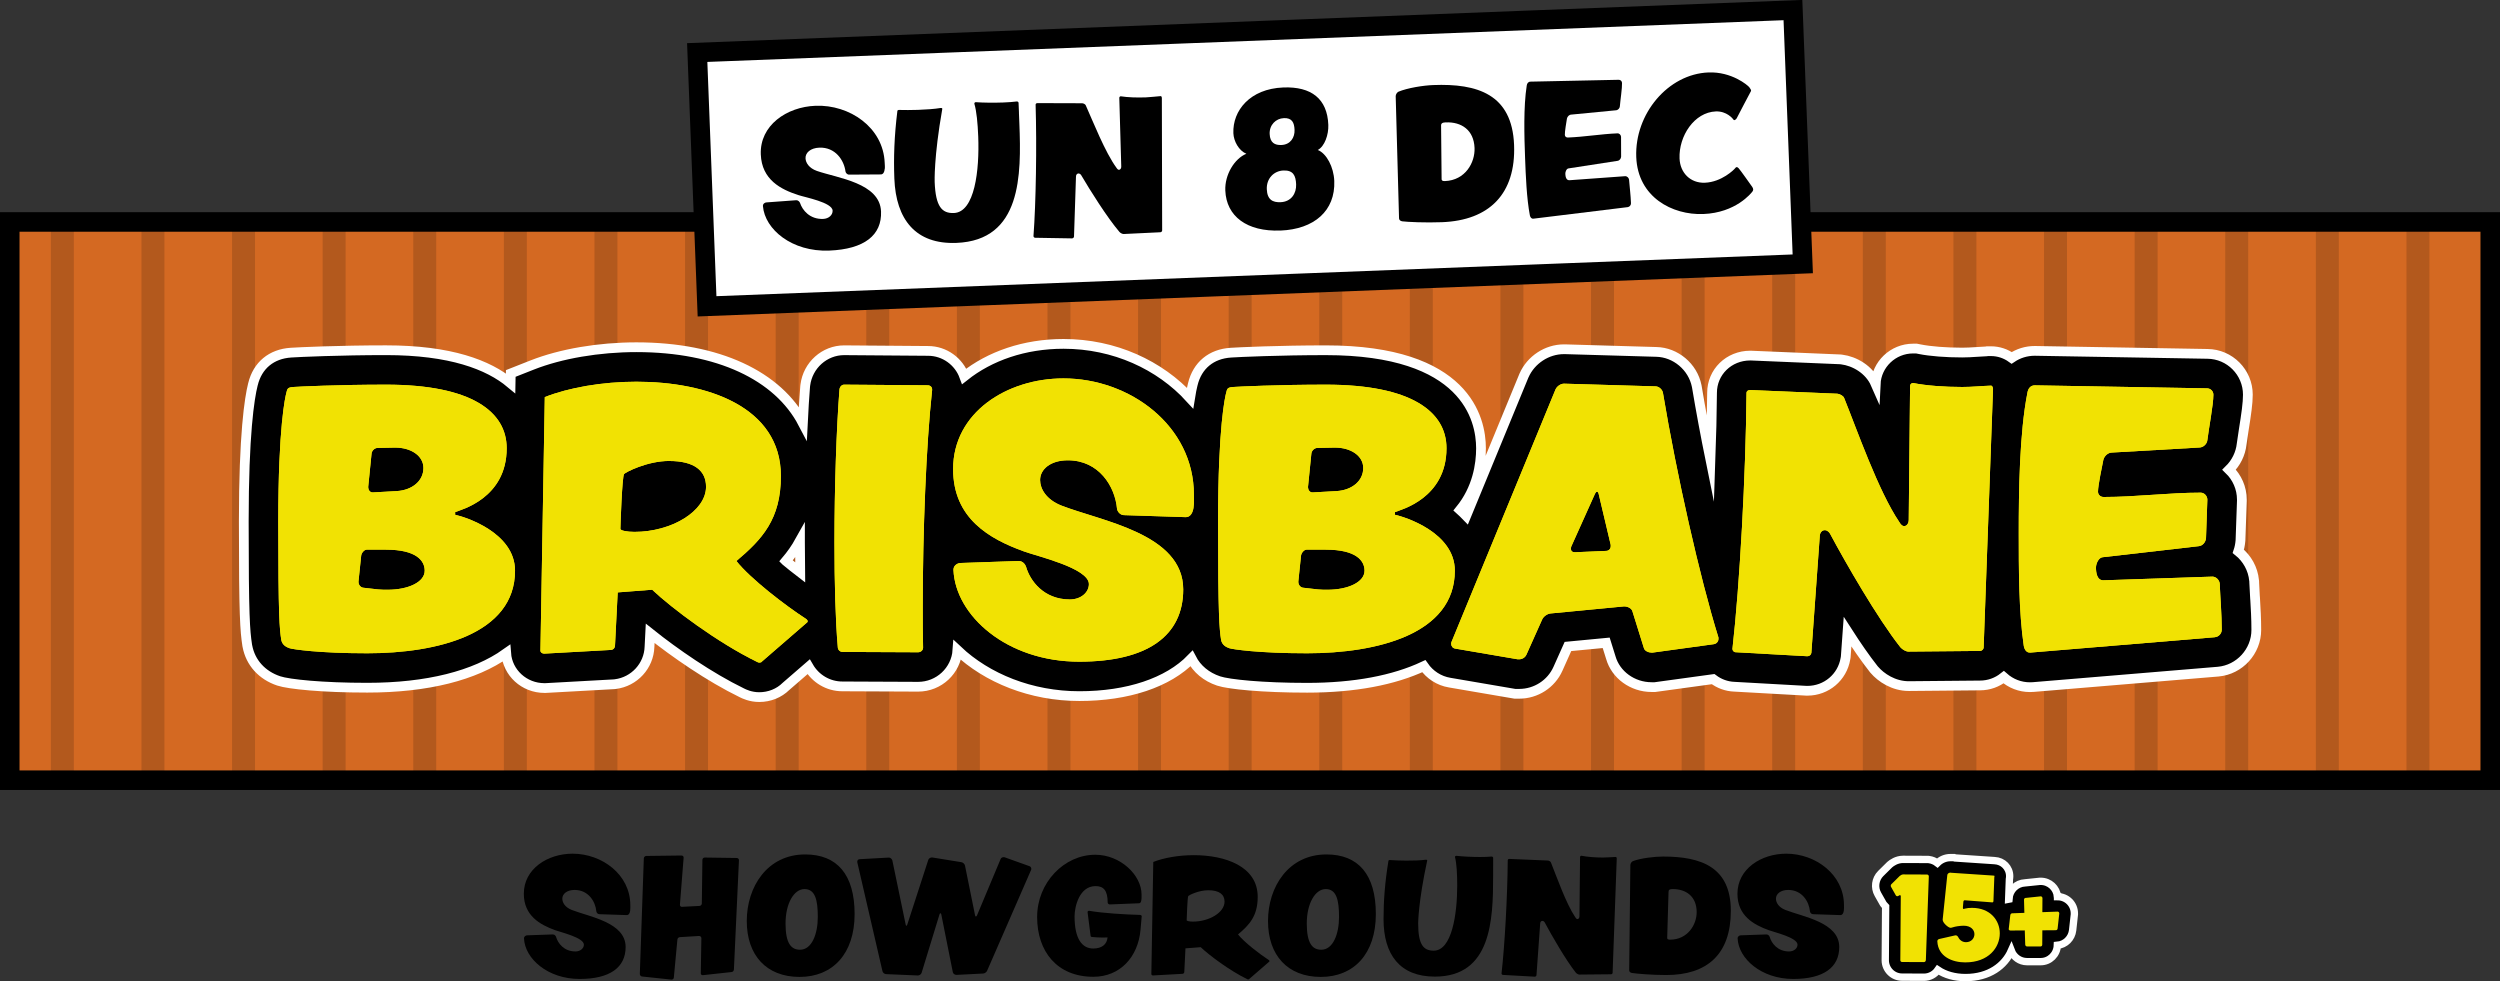 <?xml version="1.0" encoding="UTF-8"?><svg id="Layer_2" xmlns="http://www.w3.org/2000/svg" xmlns:xlink="http://www.w3.org/1999/xlink" viewBox="0 0 725.39 284.69"><rect x="0" y="0" width="725.39" height="284.69" fill="#333333" stroke="none"/><defs><style>.cls-1{stroke-width:2.83px;}.cls-1,.cls-2{stroke:#fff;}.cls-1,.cls-2,.cls-3,.cls-4{stroke-miterlimit:10;}.cls-1,.cls-2,.cls-5{fill:#000;}.cls-2{stroke-width:2.13px;}.cls-6{clip-path:url(#clippath);}.cls-7{fill:none;}.cls-7,.cls-5,.cls-8{stroke-width:0px;}.cls-3{fill:#fff;}.cls-3,.cls-4{stroke:#000;stroke-width:5.67px;}.cls-8{fill:#f1e203;}.cls-9{opacity:.16;}.cls-4{fill:#d46922;}</style><clipPath id="clippath"><rect class="cls-7" x="2.83" y="65.35" width="719.73" height="161.98"/></clipPath></defs><g id="Layer_1-2"><rect class="cls-4" x="2.83" y="64.4" width="719.73" height="161.98"/><g class="cls-9"><g class="cls-6"><g id="Layer_1-2"><rect class="cls-5" x="14.76" y="-74.79" width="6.66" height="435.17"/><rect class="cls-5" x="41.05" y="-74.79" width="6.66" height="435.17"/><rect class="cls-5" x="67.34" y="-74.79" width="6.66" height="435.17"/><rect class="cls-5" x="93.62" y="-74.79" width="6.66" height="435.17"/><rect class="cls-5" x="119.91" y="-74.79" width="6.66" height="435.17"/><rect class="cls-5" x="146.2" y="-74.79" width="6.66" height="435.17"/><rect class="cls-5" x="172.49" y="-74.79" width="6.66" height="435.17"/><rect class="cls-5" x="198.78" y="-74.79" width="6.66" height="435.17"/><rect class="cls-5" x="225.07" y="-74.79" width="6.66" height="435.17"/><rect class="cls-5" x="251.36" y="-74.79" width="6.66" height="435.17"/><rect class="cls-5" x="277.65" y="-74.79" width="6.66" height="435.17"/><rect class="cls-5" x="303.94" y="-74.79" width="6.66" height="435.17"/><rect class="cls-5" x="330.22" y="-74.79" width="6.66" height="435.17"/><rect class="cls-5" x="356.51" y="-74.79" width="6.66" height="435.17"/><rect class="cls-5" x="382.8" y="-74.79" width="6.66" height="435.17"/><rect class="cls-5" x="409.07" y="-74.79" width="6.66" height="435.17"/><rect class="cls-5" x="435.36" y="-74.79" width="6.66" height="435.17"/><rect class="cls-5" x="461.65" y="-74.79" width="6.66" height="435.17"/><rect class="cls-5" x="487.94" y="-74.79" width="6.66" height="435.17"/><rect class="cls-5" x="514.22" y="-74.79" width="6.66" height="435.17"/><rect class="cls-5" x="540.51" y="-74.79" width="6.66" height="435.17"/><rect class="cls-5" x="566.8" y="-74.79" width="6.66" height="435.17"/><rect class="cls-5" x="593.09" y="-74.79" width="6.66" height="435.17"/><rect class="cls-5" x="619.38" y="-74.79" width="6.66" height="435.17"/><rect class="cls-5" x="645.67" y="-74.79" width="6.66" height="435.17"/><rect class="cls-5" x="671.96" y="-74.79" width="6.66" height="435.17"/><rect class="cls-5" x="698.25" y="-74.79" width="6.66" height="435.17"/></g></g></g><path class="cls-1" d="M654.31,173.52c-.09-1.49-.18-2.99-.24-4.57v-.25s-.03-.25-.03-.25c-.31-3.42-2.05-6.44-4.58-8.47.32-.95.52-1.95.61-2.99l.02-.24.4-11.4v-.35c0-3.42-1.42-6.51-3.7-8.71,1.98-1.95,3.33-4.56,3.64-7.47.12-.96.35-2.46.6-4.04.73-4.58,1.2-7.77,1.2-10.26,0-6.49-5.25-11.78-11.72-11.84l-50.1-.87c-2.49,0-4.79.74-6.71,2.04-1.71-1.23-3.78-1.95-6.02-1.95h-1.07s-.19.05-.19.05c-1,.04-1.95.11-2.89.17-1.5.1-2.79.18-4.18.18-4.67,0-9.27-.36-12.3-.97l-.97-.19h-.99c-5.83,0-10.6,4.61-10.86,10.28-1.87-4.28-6.19-6.64-9.83-7.1l-.41-.05-25.95-1.09h-.21c-6.21,0-11.07,4.78-11.07,10.79-.05,6.1-.21,12.76-.45,19.58-1.47-7.25-2.82-14.48-3.95-21.25l-.06-.31c-1.11-5.56-6.13-9.77-11.72-9.88l-26.42-.77h-.39c-4.9,0-9.55,3.04-11.56,7.58l-.06.13-16.73,40.63c-.57-.59-1.17-1.16-1.78-1.71,5.04-6.18,6.08-13.2,6.08-17.9,0-8.55-4.39-28.44-45.03-28.44-13.38,0-25.37.55-27.55.7-5.69.36-9.71,3.68-11.04,9.14l-.04.16c-.23.91-.49,2.17-.76,3.88-8.78-9.6-21.97-15.73-36.7-15.73-11.37,0-21.4,3.52-28.82,9.42-1.57-4.3-5.7-7.38-10.5-7.38l-24.34-.19c-5.71,0-10.56,4.35-11.28,10.12l-.03.23-.02.23c-.25,3.16-.47,6.73-.66,10.56-7.19-13.74-24.58-22.02-48.28-22.02-10.91,0-21.94,1.88-30.26,5.16l-6.21,2.45-.05,2.85c-6.45-5.38-17.47-9.59-36.16-9.59-13.38,0-25.37.55-27.55.7-5.69.36-9.71,3.69-11.04,9.15l-.04.15c-.98,3.92-2.63,14.31-2.63,39.79,0,27.65.37,31.58.98,35.71l.03.19.04.19c.9,4.77,4.21,8.44,9.09,10.07,2.94.98,12.7,1.97,25.68,1.97,17.46,0,31.21-3.53,40.31-9.99.41,5.63,5.2,10.09,11.12,10.09h.28l19.93-1.1.34-.04c5.53-.69,9.74-5.3,9.92-10.81l.2-3.92c7.09,5.66,17.22,12.69,26.59,17.25.62.31,2.5,1.25,5.05,1.25,3,0,5.76-1.14,7.75-3.1l6.58-5.7c1.96,3.4,5.62,5.69,9.79,5.69l21.98.1c6.06,0,11.02-4.69,11.42-10.6,8.6,8.12,21.35,13.32,35.36,13.32s25.72-3.88,32.54-10.91c1.56,3.02,4.29,5.32,7.87,6.52,2.94.98,12.7,1.97,25.68,1.97,13.74,0,25.17-2.19,33.86-6.27,1.72,2.48,4.39,4.27,7.51,4.78l18.92,3.24h1.24c4.88,0,9.3-2.86,11.26-7.27l2.89-6.46,11.1-1.06,1.34,4.29c1.43,5,6.3,8.56,11.83,8.56h.97l16.89-2.32c1.73,1.31,3.86,2.13,6.17,2.21l20.91,1.17h.28c5.49,0,10.13-3.92,11.03-9.32l.08-.46.53-7.35c2.58,4.01,5.17,7.77,7.5,10.72l.12.16.13.15c1.97,2.3,5.61,4.75,10.02,4.75l20.67-.19c2.6,0,4.98-.9,6.87-2.4,2.06,1.83,4.71,2.9,7.62,2.9.32,0,.66-.01.99-.04l53.64-4.47c6.19-.56,11.04-5.87,11.04-12.09,0-3.32-.18-6.33-.35-9.24ZM228.03,162.78c1.51-1.78,2.89-3.72,4.09-5.88,0,.18,0,.35,0,.53,0,2.63.02,5.58.06,8.66-1.42-1.09-2.83-2.21-4.15-3.31Z"/><path class="cls-8" d="M106.55,189.55c-14.17,0-21.64-1.17-22.51-1.46s-2.14-.87-2.43-2.43c-.49-3.3-.87-6.5-.87-34.26s2.04-36.2,2.33-37.36c.29-1.16.29-1.65,2.04-1.75,1.26-.1,13.1-.68,26.88-.68,25.04,0,35.03,7.96,35.03,18.44,0,14.56-13.3,17.86-14.95,18.54v.78c2.81.58,17.37,5.14,17.37,16.21,0,18.44-22.61,23.97-42.89,23.97ZM111.98,159.47h-5.53c-.78,0-1.55.97-1.65,1.75l-.78,7.47v.19c0,.78.58,1.55,1.36,1.65l4.27.49c.97.1,1.94.1,2.81.1,6.02,0,10.77-2.23,10.77-5.53,0-2.91-2.43-6.11-11.26-6.11ZM114.7,129.87h-.19l-4.95.1c-.87,0-1.65.78-1.75,1.65l-.97,9.61v.19c0,.68.49,1.46,1.26,1.46h.1l6.99-.39c4.37-.29,7.67-2.91,7.67-6.7,0-3.59-3.69-5.92-8.15-5.92Z"/><path class="cls-8" d="M234.16,180.62l-13.1,11.35c-.1.19-.39.29-.78.29-.19,0-.39-.1-.58-.19-11.55-5.63-24.84-15.62-30.47-20.96l-10,.78-.78,15.43c0,.58-.39,1.17-1.16,1.26l-19.31,1.07h-.1c-.48,0-1.07-.29-1.07-.87l1.26-73.56c6.89-2.72,16.59-4.46,26.59-4.46,20.38,0,41.92,7.18,41.92,27.37,0,12.52-5.43,18.34-12.91,24.65,3.98,5.05,14.17,12.91,20.19,16.79.29.19.49.49.49.68s-.1.29-.19.39ZM194.18,133.75c-6.41,0-12.71,3.3-13.1,3.79-.58.68-1.07,15.33-1.07,15.92,0,.49,1.94.87,4.08.87,10.77,0,20.77-6.02,20.77-13.1,0-4.66-3.4-7.47-10.67-7.47Z"/><path class="cls-8" d="M270.46,113.18c-1.75,16.11-2.72,41.15-2.72,62.98,0,4.08,0,7.96.1,11.74,0,.78-.68,1.36-1.46,1.36l-21.93-.1c-.78,0-1.36-.68-1.36-1.36-.68-7.67-.97-18.73-.97-30.38,0-16.01.58-33.19,1.46-44.45.1-.78.68-1.36,1.36-1.36l24.26.19c.68,0,1.26.48,1.26,1.16v.19Z"/><path class="cls-8" d="M346.34,147.04c-.19,1.75-.97,3.01-2.23,3.01h-.1l-17.86-.58c-1.16,0-1.94-1.07-2.04-1.84-.58-6.5-5.24-14.07-14.27-14.07-5.05,0-8.05,2.62-8.05,5.73,0,2.52,1.75,5.63,6.11,7.38,11.65,4.56,35.42,8.15,35.42,24.36,0,13.39-10.29,20.96-30.18,20.96-21.06,0-35.91-13.39-36.49-26.59v-.1c0-1.36,1.36-1.94,2.04-1.94l16.79-.58h.1c1.26,0,1.94,1.07,2.13,1.65,1.16,4.08,5.14,9.51,12.71,9.51,3.2,0,5.53-2.04,5.53-4.46,0-4.66-15.33-8.15-18.92-9.51-9.9-3.59-20.48-9.51-20.48-23.87,0-16.4,15.62-26.3,32.02-26.3,19.22,0,37.85,13.68,37.85,33.77,0,1.17.1,2.33-.1,3.49Z"/><path class="cls-8" d="M379.24,189.55c-14.17,0-21.64-1.17-22.51-1.46s-2.13-.87-2.43-2.43c-.48-3.3-.87-6.5-.87-34.26s2.04-36.2,2.33-37.36c.29-1.16.29-1.65,2.04-1.75,1.26-.1,13.1-.68,26.88-.68,25.04,0,35.03,7.96,35.03,18.44,0,14.56-13.3,17.86-14.95,18.54v.78c2.81.58,17.37,5.14,17.37,16.21,0,18.44-22.61,23.97-42.89,23.97ZM384.68,159.47h-5.53c-.78,0-1.55.97-1.65,1.75l-.78,7.47v.19c0,.78.58,1.55,1.36,1.65l4.27.49c.97.1,1.94.1,2.81.1,6.02,0,10.77-2.23,10.77-5.53,0-2.91-2.43-6.11-11.26-6.11ZM387.39,129.87h-.19l-4.95.1c-.87,0-1.65.78-1.75,1.65l-.97,9.61v.19c0,.68.49,1.46,1.26,1.46h.1l6.99-.39c4.37-.29,7.67-2.91,7.67-6.7,0-3.59-3.69-5.92-8.15-5.92Z"/><path class="cls-8" d="M497.15,186.93l-17.66,2.43h-.29c-.87,0-2.04-.49-2.23-1.36l-3.3-10.58c-.19-.87-1.36-1.46-2.33-1.46h-.19l-21.25,2.04c-.97.1-2.04.87-2.43,1.75l-4.56,10.19c-.39.87-1.26,1.36-2.14,1.36h-.39l-18.15-3.11c-.68-.1-1.16-.68-1.16-1.36,0-.19,0-.39.1-.58l30.18-73.27c.39-.87,1.46-1.65,2.43-1.65h.1l26.49.78c.97,0,1.94.87,2.14,1.84,3.98,23.78,10.67,53.57,16.11,71.04v.39c0,.78-.58,1.46-1.46,1.55ZM467.36,158.11l-3.49-14.75c-.1-.48-.29-.68-.49-.68s-.39.19-.58.58l-6.89,15.33c-.1.29-.1.49-.1.68,0,.58.39.97,1.16.97l9.03-.39c.78,0,1.36-.58,1.36-1.36v-.39Z"/><path class="cls-8" d="M575.57,187.8c0,.58-.48,1.07-1.07,1.07l-20.77.19c-.68,0-1.75-.58-2.33-1.26-6.6-8.35-15.92-24.55-20.38-32.9-.19-.39-.78-1.07-1.55-1.07s-1.46.68-1.46,1.84l-2.43,33.77c-.1.58-.58.97-1.16.97l-20.77-1.16c-.58,0-.97-.49-.97-.97,2.13-18.73,3.88-50.75,4.08-74.24,0-.58.48-.87,1.07-.87l25.33,1.07c.78.1,1.75.68,1.94,1.26,3.69,9.12,9.9,26.98,16.01,36,.39.68.87,1.16,1.36,1.16.78,0,1.36-.78,1.36-1.84l.39-38.82c0-.49.39-.87.87-.87,3.88.78,9.22,1.16,14.27,1.16,2.91,0,5.34-.29,8.25-.39.49-.1.68.68.68.97l-2.72,74.92Z"/><path class="cls-8" d="M642.72,184.89l-53.57,4.46c-1.16.1-1.75-.87-1.94-1.94-1.46-9.71-1.46-22.71-1.46-32.61,0-12.23.19-29.02,2.52-40.86.19-1.17.87-2.13,2.14-2.13l49.98.87c.97,0,1.84.78,1.84,1.84,0,2.91-1.36,9.9-1.75,13.2-.1,1.07-1.16,2.13-2.33,2.13l-25.33,1.46c-1.16,0-2.23.97-2.52,2.13-.39,1.94-1.55,7.38-1.55,9.22,0,.97.78,1.55,1.65,1.55,9.32,0,18.83-1.26,28.14-1.26,1.07,0,1.94.97,1.94,2.04l-.39,11.16c-.1,1.16-.97,2.23-2.14,2.33l-27.85,3.2c-1.16.1-1.94,1.84-1.94,3.01,0,1.46.29,3.78,2.23,3.69l31.54-1.07c1.07,0,2.04.97,2.14,2.04.19,4.66.58,8.73.58,13.39,0,1.07-.87,2.04-1.94,2.13Z"/><path class="cls-8" d="M106.55,189.55c-14.17,0-21.64-1.17-22.51-1.46s-2.14-.87-2.43-2.43c-.49-3.3-.87-6.5-.87-34.26s2.04-36.2,2.33-37.36c.29-1.16.29-1.65,2.04-1.75,1.26-.1,13.1-.68,26.88-.68,25.04,0,35.03,7.96,35.03,18.44,0,14.56-13.3,17.86-14.95,18.54v.78c2.81.58,17.37,5.14,17.37,16.21,0,18.44-22.61,23.97-42.89,23.97ZM111.98,159.47h-5.53c-.78,0-1.55.97-1.65,1.75l-.78,7.47v.19c0,.78.58,1.55,1.36,1.65l4.27.49c.97.1,1.94.1,2.81.1,6.02,0,10.77-2.23,10.77-5.53,0-2.91-2.43-6.11-11.26-6.11ZM114.7,129.87h-.19l-4.95.1c-.87,0-1.65.78-1.75,1.65l-.97,9.61v.19c0,.68.49,1.46,1.26,1.46h.1l6.99-.39c4.37-.29,7.67-2.91,7.67-6.7,0-3.59-3.69-5.92-8.15-5.92Z"/><path class="cls-8" d="M234.16,180.62l-13.1,11.35c-.1.19-.39.29-.78.29-.19,0-.39-.1-.58-.19-11.55-5.63-24.84-15.62-30.47-20.96l-10,.78-.78,15.43c0,.58-.39,1.17-1.16,1.26l-19.31,1.07h-.1c-.48,0-1.07-.29-1.07-.87l1.26-73.56c6.89-2.72,16.59-4.46,26.59-4.46,20.38,0,41.92,7.18,41.92,27.37,0,12.52-5.43,18.34-12.91,24.65,3.98,5.05,14.17,12.91,20.19,16.79.29.19.49.49.49.68s-.1.29-.19.39ZM194.18,133.75c-6.41,0-12.71,3.3-13.1,3.79-.58.68-1.07,15.33-1.07,15.92,0,.49,1.94.87,4.08.87,10.77,0,20.77-6.02,20.77-13.1,0-4.66-3.4-7.47-10.67-7.47Z"/><path class="cls-8" d="M270.46,113.18c-1.75,16.11-2.72,41.15-2.72,62.98,0,4.08,0,7.96.1,11.74,0,.78-.68,1.36-1.46,1.36l-21.93-.1c-.78,0-1.36-.68-1.36-1.36-.68-7.67-.97-18.73-.97-30.38,0-16.01.58-33.19,1.46-44.45.1-.78.68-1.36,1.36-1.36l24.26.19c.68,0,1.26.48,1.26,1.16v.19Z"/><path class="cls-8" d="M346.34,147.04c-.19,1.75-.97,3.01-2.23,3.01h-.1l-17.86-.58c-1.16,0-1.94-1.07-2.04-1.84-.58-6.5-5.24-14.07-14.27-14.07-5.05,0-8.05,2.62-8.05,5.73,0,2.52,1.75,5.63,6.11,7.38,11.65,4.56,35.42,8.15,35.42,24.36,0,13.39-10.29,20.96-30.18,20.96-21.06,0-35.91-13.39-36.49-26.59v-.1c0-1.36,1.36-1.94,2.04-1.94l16.79-.58h.1c1.26,0,1.94,1.07,2.13,1.65,1.16,4.08,5.14,9.51,12.71,9.51,3.2,0,5.53-2.04,5.53-4.46,0-4.66-15.33-8.15-18.92-9.51-9.9-3.59-20.48-9.51-20.48-23.87,0-16.4,15.62-26.3,32.02-26.3,19.22,0,37.85,13.68,37.85,33.77,0,1.17.1,2.33-.1,3.49Z"/><path class="cls-8" d="M379.24,189.55c-14.17,0-21.64-1.17-22.51-1.46s-2.13-.87-2.43-2.43c-.48-3.3-.87-6.5-.87-34.26s2.04-36.2,2.33-37.36c.29-1.16.29-1.65,2.04-1.75,1.26-.1,13.1-.68,26.88-.68,25.04,0,35.03,7.96,35.03,18.44,0,14.56-13.3,17.86-14.95,18.54v.78c2.81.58,17.37,5.14,17.37,16.21,0,18.44-22.61,23.97-42.89,23.97ZM384.68,159.47h-5.53c-.78,0-1.55.97-1.65,1.75l-.78,7.47v.19c0,.78.58,1.55,1.36,1.65l4.27.49c.97.1,1.94.1,2.81.1,6.02,0,10.77-2.23,10.77-5.53,0-2.91-2.43-6.11-11.26-6.11ZM387.39,129.87h-.19l-4.95.1c-.87,0-1.65.78-1.75,1.65l-.97,9.61v.19c0,.68.49,1.46,1.26,1.46h.1l6.99-.39c4.37-.29,7.67-2.91,7.67-6.7,0-3.59-3.69-5.92-8.15-5.92Z"/><path class="cls-8" d="M497.15,186.93l-17.66,2.43h-.29c-.87,0-2.04-.49-2.23-1.36l-3.3-10.58c-.19-.87-1.36-1.46-2.33-1.46h-.19l-21.25,2.04c-.97.1-2.04.87-2.43,1.75l-4.56,10.19c-.39.87-1.26,1.36-2.14,1.36h-.39l-18.15-3.11c-.68-.1-1.16-.68-1.16-1.36,0-.19,0-.39.1-.58l30.18-73.27c.39-.87,1.46-1.65,2.43-1.65h.1l26.49.78c.97,0,1.94.87,2.14,1.84,3.98,23.78,10.67,53.57,16.11,71.04v.39c0,.78-.58,1.46-1.46,1.55ZM467.36,158.11l-3.49-14.75c-.1-.48-.29-.68-.49-.68s-.39.19-.58.58l-6.89,15.33c-.1.29-.1.49-.1.68,0,.58.39.97,1.16.97l9.03-.39c.78,0,1.36-.58,1.36-1.36v-.39Z"/><path class="cls-8" d="M575.57,187.8c0,.58-.48,1.07-1.07,1.07l-20.77.19c-.68,0-1.75-.58-2.33-1.26-6.6-8.35-15.92-24.55-20.38-32.9-.19-.39-.78-1.07-1.55-1.07s-1.46.68-1.46,1.84l-2.43,33.77c-.1.58-.58.97-1.16.97l-20.77-1.16c-.58,0-.97-.49-.97-.97,2.13-18.73,3.88-50.75,4.08-74.24,0-.58.48-.87,1.07-.87l25.33,1.07c.78.1,1.75.68,1.94,1.26,3.69,9.12,9.9,26.98,16.01,36,.39.68.87,1.16,1.36,1.16.78,0,1.36-.78,1.36-1.84l.39-38.82c0-.49.39-.87.87-.87,3.88.78,9.22,1.16,14.27,1.16,2.91,0,5.34-.29,8.25-.39.49-.1.68.68.68.97l-2.72,74.92Z"/><path class="cls-8" d="M642.72,184.89l-53.57,4.46c-1.16.1-1.75-.87-1.94-1.94-1.46-9.71-1.46-22.71-1.46-32.61,0-12.23.19-29.02,2.52-40.86.19-1.17.87-2.13,2.14-2.13l49.98.87c.97,0,1.84.78,1.84,1.84,0,2.91-1.36,9.9-1.75,13.2-.1,1.07-1.16,2.13-2.33,2.13l-25.33,1.46c-1.16,0-2.23.97-2.52,2.13-.39,1.94-1.55,7.38-1.55,9.22,0,.97.78,1.55,1.65,1.55,9.32,0,18.83-1.26,28.14-1.26,1.07,0,1.94.97,1.94,2.04l-.39,11.16c-.1,1.16-.97,2.23-2.14,2.33l-27.85,3.2c-1.16.1-1.94,1.84-1.94,3.01,0,1.46.29,3.78,2.23,3.69l31.54-1.07c1.07,0,2.04.97,2.14,2.04.19,4.66.58,8.73.58,13.39,0,1.07-.87,2.04-1.94,2.13Z"/><rect class="cls-3" x="203.61" y="9.07" width="318.17" height="73.69" transform="translate(-1.51 14.07) rotate(-2.22)"/><path class="cls-5" d="M256.7,49.02c-.06.9-.44,1.56-1.08,1.59h-.05s-9.16.06-9.16.06c-.6.02-1.02-.51-1.08-.9-.43-3.32-2.96-7.1-7.59-6.93-2.59.1-4.08,1.5-4.01,3.09.05,1.29,1.01,2.85,3.28,3.66,6.06,2.11,18.31,3.47,18.63,11.78.27,6.86-4.85,10.94-15.05,11.34-10.79.42-18.66-6.15-19.22-12.9v-.05c-.03-.7.66-1.02,1-1.03l8.59-.63h.05c.65-.03,1.02.51,1.13.8.68,2.07,2.82,4.77,6.7,4.62,1.64-.06,2.79-1.15,2.75-2.4-.09-2.39-8.02-3.87-9.88-4.5-5.14-1.64-10.68-4.47-10.96-11.82-.33-8.4,7.48-13.79,15.89-14.11,9.84-.38,19.66,6.26,20.06,16.55.02.6.1,1.19.02,1.79Z"/><path class="cls-5" d="M295.65,32.68l.13,3.28c.57,14.82.66,33.79-18.28,34.52-11.78.46-17.54-6.74-18-18.67-.23-6.02-.03-12.3.88-19.6,0-.2.24-.31.39-.31,1.69.03,3.64.06,5.58-.02,2.39-.09,4.77-.24,6.6-.55h.1c.15,0,.35.03.36.23v.05c-2.49,14.14-2.21,21.2-2.21,21.2.28,7.16,2.1,9.13,5.58,9,6.07-.23,7.44-12.44,7.06-22.18-.15-3.88-.49-7.4-1.12-9.52t0-.1c0-.2.19-.35.38-.36h.05c2.2.16,5.29.19,7.97.09,1.49-.06,2.83-.16,3.92-.3h.05c.2,0,.45.18.46.43v.2c.04.84.08,1.74.11,2.63Z"/><path class="cls-5" d="M337.21,66.82c.01.3-.23.56-.53.57l-10.64.51c-.35.01-.91-.26-1.22-.6-3.55-4.14-8.64-12.26-11.09-16.45-.11-.2-.42-.53-.82-.52-.4.02-.73.38-.71.97l-.57,17.35c-.04.3-.28.51-.58.52l-10.66-.18c-.3.01-.51-.23-.52-.48.72-9.64.98-26.08.62-38.12-.01-.3.23-.46.53-.47l13,.04c.4.03.91.31,1.02.61,2.07,4.6,5.61,13.62,8.92,18.13.21.34.47.58.72.57.4-.02.68-.42.66-.97l-.57-19.9c0-.25.18-.45.43-.46,2,.32,4.75.41,7.33.31,1.49-.06,2.73-.26,4.22-.36.25-.06.36.33.37.48l.09,38.44Z"/><path class="cls-5" d="M371.52,66.89c-9.7.38-15.7-4.12-15.99-11.63-.18-4.58,2.68-9.27,6.11-10.64-2.18-.91-3.68-3.64-3.77-5.98-.25-6.51,4.78-12.88,14.48-13.26,8.15-.32,12.78,3.29,13.07,10.85.11,2.83-1.05,6.22-3.05,7.29,2.53,1,4.62,4.95,4.78,8.98.34,8.7-5.88,14.02-15.63,14.4ZM372.39,49.47c-2.73.11-4.94,2.28-4.82,5.42.12,3.08,1.74,3.87,3.98,3.78,3.13-.12,4.63-2.57,4.53-5.16-.1-2.59-.86-4.15-3.69-4.04ZM372.5,34.28c-2.29.09-4.21,1.96-4.1,4.59.1,2.58,1.52,3.28,3.41,3.2,2.63-.1,3.9-2.19,3.81-4.38-.08-2.14-.73-3.51-3.12-3.42Z"/><path class="cls-5" d="M418.43,64.47c-4.82.19-10.06-.06-11.56-.25-.5-.08-.91-.36-.93-.86l-.97-35.42c-.02-.5.36-1.11.79-1.33,2.65-1.1,7.2-1.82,10.08-1.93,12.83-.5,22.91,2.65,23.48,17.37.55,14.22-7.22,21.89-20.89,22.42ZM419.5,35.5c-.99.04-1.38.3-1.36.95l.15,15.43c-.03.45.18.69.97.66,5.92-.23,8.75-5.37,8.59-9.59-.2-5.27-3.83-7.62-8.36-7.44Z"/><path class="cls-5" d="M472.29,60.1l-27.36,3.35c-.59.07-.91-.41-1.03-.96-.94-4.94-1.2-11.61-1.39-16.68-.24-6.27-.48-14.87.48-20.98.08-.6.41-1.11,1.05-1.14l25.62-.54c.5-.02.96.36.98.91.06,1.49-.5,5.1-.63,6.8-.03.55-.55,1.12-1.15,1.14l-12.95,1.25c-.6.02-1.12.54-1.25,1.14-.16,1-.65,3.81-.61,4.75.02.5.43.78.88.76,4.77-.18,9.62-1.02,14.39-1.21.55-.02,1.01.46,1.04,1.01l.02,5.73c-.03.6-.45,1.16-1.05,1.24l-14.21,2.19c-.59.07-.96.98-.93,1.58.03.75.22,1.93,1.22,1.85l16.14-1.17c.55-.02,1.06.46,1.13,1,.19,2.38.47,4.46.56,6.85.02.55-.41,1.06-.95,1.13Z"/><path class="cls-5" d="M507.99,26.55c-.24.36-3.85,7.37-4.08,7.78-.24.36-.53.52-.68.53-.1,0-.15-.04-.2-.09-.26-.39-2.04-2.56-5.17-2.44-6.26.24-10.78,7.14-10.53,13.65.16,4.18,3.17,7.2,7.34,7.04,4.87-.19,8.52-3.82,8.8-4.22.14-.21.29-.31.44-.32.15,0,.35.09.56.33.47.48,3.63,4.99,3.95,5.42.16.24.27.49.28.74,0,.2-.08.4-.18.55-.38.51-4.84,6.21-14.29,6.58-9,.35-19.01-4.89-19.46-16.52-.49-12.53,9.22-24.11,20.96-24.56,6.71-.26,11.35,3.69,11.82,4.27.26.39.53.73.54.97,0,.1-.04.2-.09.3Z"/><path class="cls-5" d="M182.86,264.19c-.09.77-.43,1.33-.99,1.33h-.04l-7.9-.26c-.52,0-.86-.47-.9-.82-.26-2.88-2.32-6.22-6.31-6.22-2.23,0-3.56,1.16-3.56,2.53,0,1.12.77,2.49,2.7,3.26,5.15,2.02,15.67,3.61,15.67,10.77,0,5.92-4.55,9.27-13.35,9.27-9.31,0-15.88-5.92-16.14-11.76v-.04c0-.6.6-.86.9-.86l7.43-.26h.04c.56,0,.86.47.94.73.52,1.8,2.27,4.21,5.62,4.21,1.42,0,2.45-.9,2.45-1.97,0-2.06-6.78-3.61-8.37-4.21-4.38-1.59-9.06-4.21-9.06-10.56,0-7.25,6.91-11.63,14.16-11.63,8.5,0,16.74,6.05,16.74,14.94,0,.51.04,1.03-.04,1.54Z"/><path class="cls-5" d="M212.95,281.32c-.04.39-.34.73-.73.73l-8.24.9c-.39.04-.69-.21-.64-.6l.17-10.13c0-.39-.3-.64-.69-.64l-5.58.34c-.34.04-.69.34-.69.73l-1.03,10.99c0,.34-.34.64-.73.6l-8.5-.9c-.39-.04-.64-.39-.64-.77l1.16-33.52c0-.34.34-.69.69-.69l10.26-.13c.34,0,.64.3.6.64l-1.07,13.61c-.04.39.26.69.6.64l5.06-.26c.34,0,.69-.34.69-.69l.17-12.71c0-.34.3-.64.69-.64l9.27.13c.39,0,.69.34.64.69l-1.46,31.68Z"/><path class="cls-5" d="M232,283.46c-9.61,0-15.32-6.27-15.32-16.22s5.97-19.32,16.95-19.32c9.23,0,14.34,5.79,14.34,17.3s-6.35,18.24-15.97,18.24ZM233.42,257.97c-3,0-5.49,4.08-5.49,10s1.72,7.6,4.21,7.6c3.43,0,5.15-4.59,5.15-9.53s-.77-8.07-3.86-8.07Z"/><path class="cls-5" d="M299.17,252.43l-12.75,29.23c-.17.43-.73.82-1.2.82l-7.68.39h-.04c-.47,0-.94-.34-1.03-.77l-3.35-16.78c-.04-.21-.17-.34-.26-.34s-.17.09-.26.34l-5.19,16.95c-.13.43-.64.77-1.07.77h-.04l-9.23-.39c-.47-.04-.94-.43-1.03-.9l-7.3-31.59v-.17c0-.39.3-.69.69-.69l8.46-.47h.04c.43,0,.86.39.99.82l3.86,18.59c.04.26.13.39.21.39s.17-.13.26-.34l6.1-18.8c.13-.39.6-.69.99-.69h.17l8.46,1.37c.47.09.94.52,1.03.99l2.92,14.42c.04.21.13.34.26.34.09,0,.21-.09.3-.3l6.87-16.4c.13-.34.52-.51.86-.51.09,0,.21,0,.3.04l7.21,2.58c.34.13.52.43.52.77,0,.13,0,.21-.04.34Z"/><path class="cls-5" d="M331.27,265.91l-.34,3.86c-.69,7.9-5.92,13.65-13.69,13.65-10.52,0-16.31-7.34-16.31-17.34s7.85-18.07,16.87-18.07c7.3,0,13.43,5.92,13.43,11.55v.73c0,.77-.08,1.8-.73,1.8l-8.5.34c-.34,0-.6-.34-.6-.51,0-3.61-1.24-4.81-3.52-4.81-4.68,0-6.09,5.92-6.09,8.8,0,6.57,2.23,9.31,5.41,9.31,2.49,0,3.99-1.2,4.16-3.22-.43.04-.9.04-1.37.04-1.07,0-2.28-.08-3.13-.17-.26,0-.43-.17-.43-.43l-.86-6.74v-.04c-.04-.17.17-.39.39-.39h.04c4.21.73,10.39,1.07,14.85,1.2.21.04.43.17.43.39v.04Z"/><path class="cls-5" d="M368.26,279.04l-5.79,5.02c-.04.09-.17.13-.34.13-.09,0-.17-.04-.26-.09-5.11-2.49-10.99-6.91-13.48-9.27l-4.42.34-.34,6.83c0,.26-.17.51-.51.56l-8.54.47h-.04c-.21,0-.47-.13-.47-.39l.56-32.54c3.05-1.2,7.34-1.97,11.76-1.97,9.01,0,18.54,3.18,18.54,12.1,0,5.54-2.4,8.11-5.71,10.9,1.76,2.23,6.27,5.71,8.93,7.43.13.09.21.21.21.3s-.04.13-.09.17ZM350.58,258.31c-2.83,0-5.62,1.46-5.79,1.67-.26.3-.47,6.78-.47,7.04,0,.21.86.39,1.8.39,4.76,0,9.19-2.66,9.19-5.79,0-2.06-1.5-3.31-4.72-3.31Z"/><path class="cls-5" d="M383.24,283.46c-9.61,0-15.32-6.27-15.32-16.22s5.97-19.32,16.95-19.32c9.23,0,14.34,5.79,14.34,17.3s-6.35,18.24-15.97,18.24ZM384.66,257.97c-3,0-5.49,4.08-5.49,10s1.72,7.6,4.21,7.6c3.43,0,5.15-4.59,5.15-9.53s-.77-8.07-3.86-8.07Z"/><path class="cls-5" d="M433.24,251.4v2.83c0,12.79-.56,29.14-16.91,29.14-10.17,0-14.89-6.4-14.89-16.7,0-5.19.39-10.6,1.42-16.87,0-.17.21-.26.34-.26,1.46.09,3.13.17,4.81.17,2.06,0,4.12-.04,5.71-.26h.09c.13,0,.3.04.3.21v.04c-2.62,12.1-2.62,18.2-2.62,18.2,0,6.18,1.5,7.94,4.51,7.94,5.24,0,6.82-10.47,6.82-18.89,0-3.35-.17-6.4-.64-8.24v-.09c0-.17.17-.3.34-.3h.04c1.89.21,4.55.34,6.87.34,1.29,0,2.45-.04,3.39-.13h.04c.17,0,.39.17.39.39v2.45Z"/><path class="cls-5" d="M467.92,282.22c0,.26-.21.47-.47.47l-9.19.09c-.3,0-.77-.26-1.03-.56-2.92-3.69-7.04-10.86-9.01-14.55-.09-.17-.34-.47-.69-.47s-.64.3-.64.82l-1.07,14.94c-.04.26-.26.43-.52.43l-9.19-.51c-.26,0-.43-.21-.43-.43.94-8.28,1.72-22.45,1.8-32.84,0-.26.21-.39.47-.39l11.2.47c.34.04.77.3.86.56,1.63,4.04,4.38,11.93,7.08,15.92.17.3.39.51.6.51.34,0,.6-.34.6-.82l.17-17.17c0-.21.17-.39.39-.39,1.72.34,4.08.52,6.31.52,1.29,0,2.36-.13,3.65-.17.21-.04.3.3.3.43l-1.2,33.14Z"/><path class="cls-5" d="M483.45,282.91c-4.16,0-8.67-.39-9.96-.6-.43-.09-.77-.34-.77-.77l.34-30.56c0-.43.34-.94.73-1.12,2.32-.86,6.27-1.33,8.76-1.33,11.07,0,19.66,3.05,19.66,15.75s-6.95,18.63-18.76,18.63ZM485.34,257.97c-.86,0-1.2.21-1.2.77l-.39,13.31c-.04.39.13.6.82.6,5.11,0,7.73-4.33,7.73-7.98,0-4.55-3.05-6.7-6.95-6.7Z"/><path class="cls-5" d="M535,264.19c-.09.77-.43,1.33-.99,1.33h-.04l-7.9-.26c-.51,0-.86-.47-.9-.82-.26-2.88-2.32-6.22-6.31-6.22-2.23,0-3.56,1.16-3.56,2.53,0,1.12.77,2.49,2.7,3.26,5.15,2.02,15.67,3.61,15.67,10.77,0,5.92-4.55,9.27-13.35,9.27-9.31,0-15.88-5.92-16.14-11.76v-.04c0-.6.6-.86.9-.86l7.43-.26h.04c.56,0,.86.47.94.73.51,1.8,2.27,4.21,5.62,4.21,1.42,0,2.45-.9,2.45-1.97,0-2.06-6.78-3.61-8.37-4.21-4.38-1.59-9.06-4.21-9.06-10.56,0-7.25,6.91-11.63,14.17-11.63,8.5,0,16.74,6.05,16.74,14.94,0,.51.04,1.03-.04,1.54Z"/><path class="cls-2" d="M597,260.15h-.01c-.23-2.48-2.31-4.43-4.86-4.43h-.23l-4.34.45c-2.47.1-4.47,2.08-4.64,4.55-.03,0-.06.02-.09.03l.21-5.65c.04-.23.08-.52.08-.86,0-2.47-1.92-4.43-4.42-4.53l-11.48-.77-.2-.1h-1.09c-1.47,0-2.82.61-3.79,1.58-.68-.53-1.51-.89-2.43-1.01l-.26-.03-7.26-.03c-1.89,0-3.32,1.05-3.84,1.5l-.11.1-2.55,2.52c-1.59,1.59-1.92,4.07-.81,6.01l1.52,2.69.13.19c.18.25.38.48.6.7l-.11,15.57c0,2.69,2.19,4.89,4.86,4.89l6.37.03c1.66,0,3.14-.83,4.03-2.12,2.11,1.42,4.85,2.22,8.02,2.22,6.89,0,11.38-3.45,13.29-7.78.7,1.85,2.48,3.16,4.56,3.16h3.98c2.61,0,4.74-2.11,4.82-4.74,2.3-.2,4.18-2.02,4.44-4.39l.5-4.57v-.31c0-2.68-2.18-4.85-4.89-4.85Z"/><path class="cls-8" d="M558.78,278.65c-.03.29-.26.51-.54.51l-6.34-.03c-.29,0-.51-.22-.51-.51l.13-18.58c0-.26-.19-.38-.41-.26l-.32.19c-.26.16-.54.06-.7-.16l-1.4-2.49c-.13-.22-.1-.57.1-.76l2.42-2.39c.22-.19.64-.45.99-.45l6.98.03c.26.03.48.26.48.51l-.86,24.39Z"/><path class="cls-8" d="M570.29,279.25c-3.89,0-7.94-1.72-8.16-6.09v-.1c0-.38.38-.57.57-.61l4.62-1.05h.13c.26,0,.54.13.73.51.25.54.96,1.47,2.26,1.47,1.56,0,2.45-1.15,2.45-2.33s-.96-2.45-3.12-2.45c-.54,0-1.15.06-1.82.16-1.08.16-1.63.45-1.98.45-.64,0-2.29-1.43-2.29-2.33v-.1l1.34-12.88c.03-.38.45-.7.89-.7h.06l.06.03,12.43.83c.22,0,.26.06.26.16s-.06.22-.06.35l-.25,6.85c0,.29-.16.41-.32.41h-.06l-7.94-.61h-.03c-.19,0-.35.16-.38.45l-.13,1.56v.16c0,.29.06.35.19.35s.26-.06.41-.1c.57-.16,1.28-.22,2.04-.22,5.29,0,8.06,3.63,8.06,7.4,0,4.11-3.25,8.42-9.98,8.42Z"/><path class="cls-8" d="M597.51,265.07l-.48,4.33c-.03.29-.22.51-.51.51l-3.92.03-.03,4.14v.03c0,.25-.19.51-.45.51h-3.98c-.29,0-.51-.26-.51-.54l-.13-4.11-4.14.03c-.25.03-.54-.19-.54-.45l.03-.06.45-3.95c.03-.29.26-.54.54-.54l3.54-.13-.1-3.83c0-.29.22-.51.48-.51h.06l4.3-.45h.03c.26,0,.48.26.48.51l-.03,4.08,4.4-.16h.03c.26,0,.48.22.48.48v.06Z"/></g></svg>